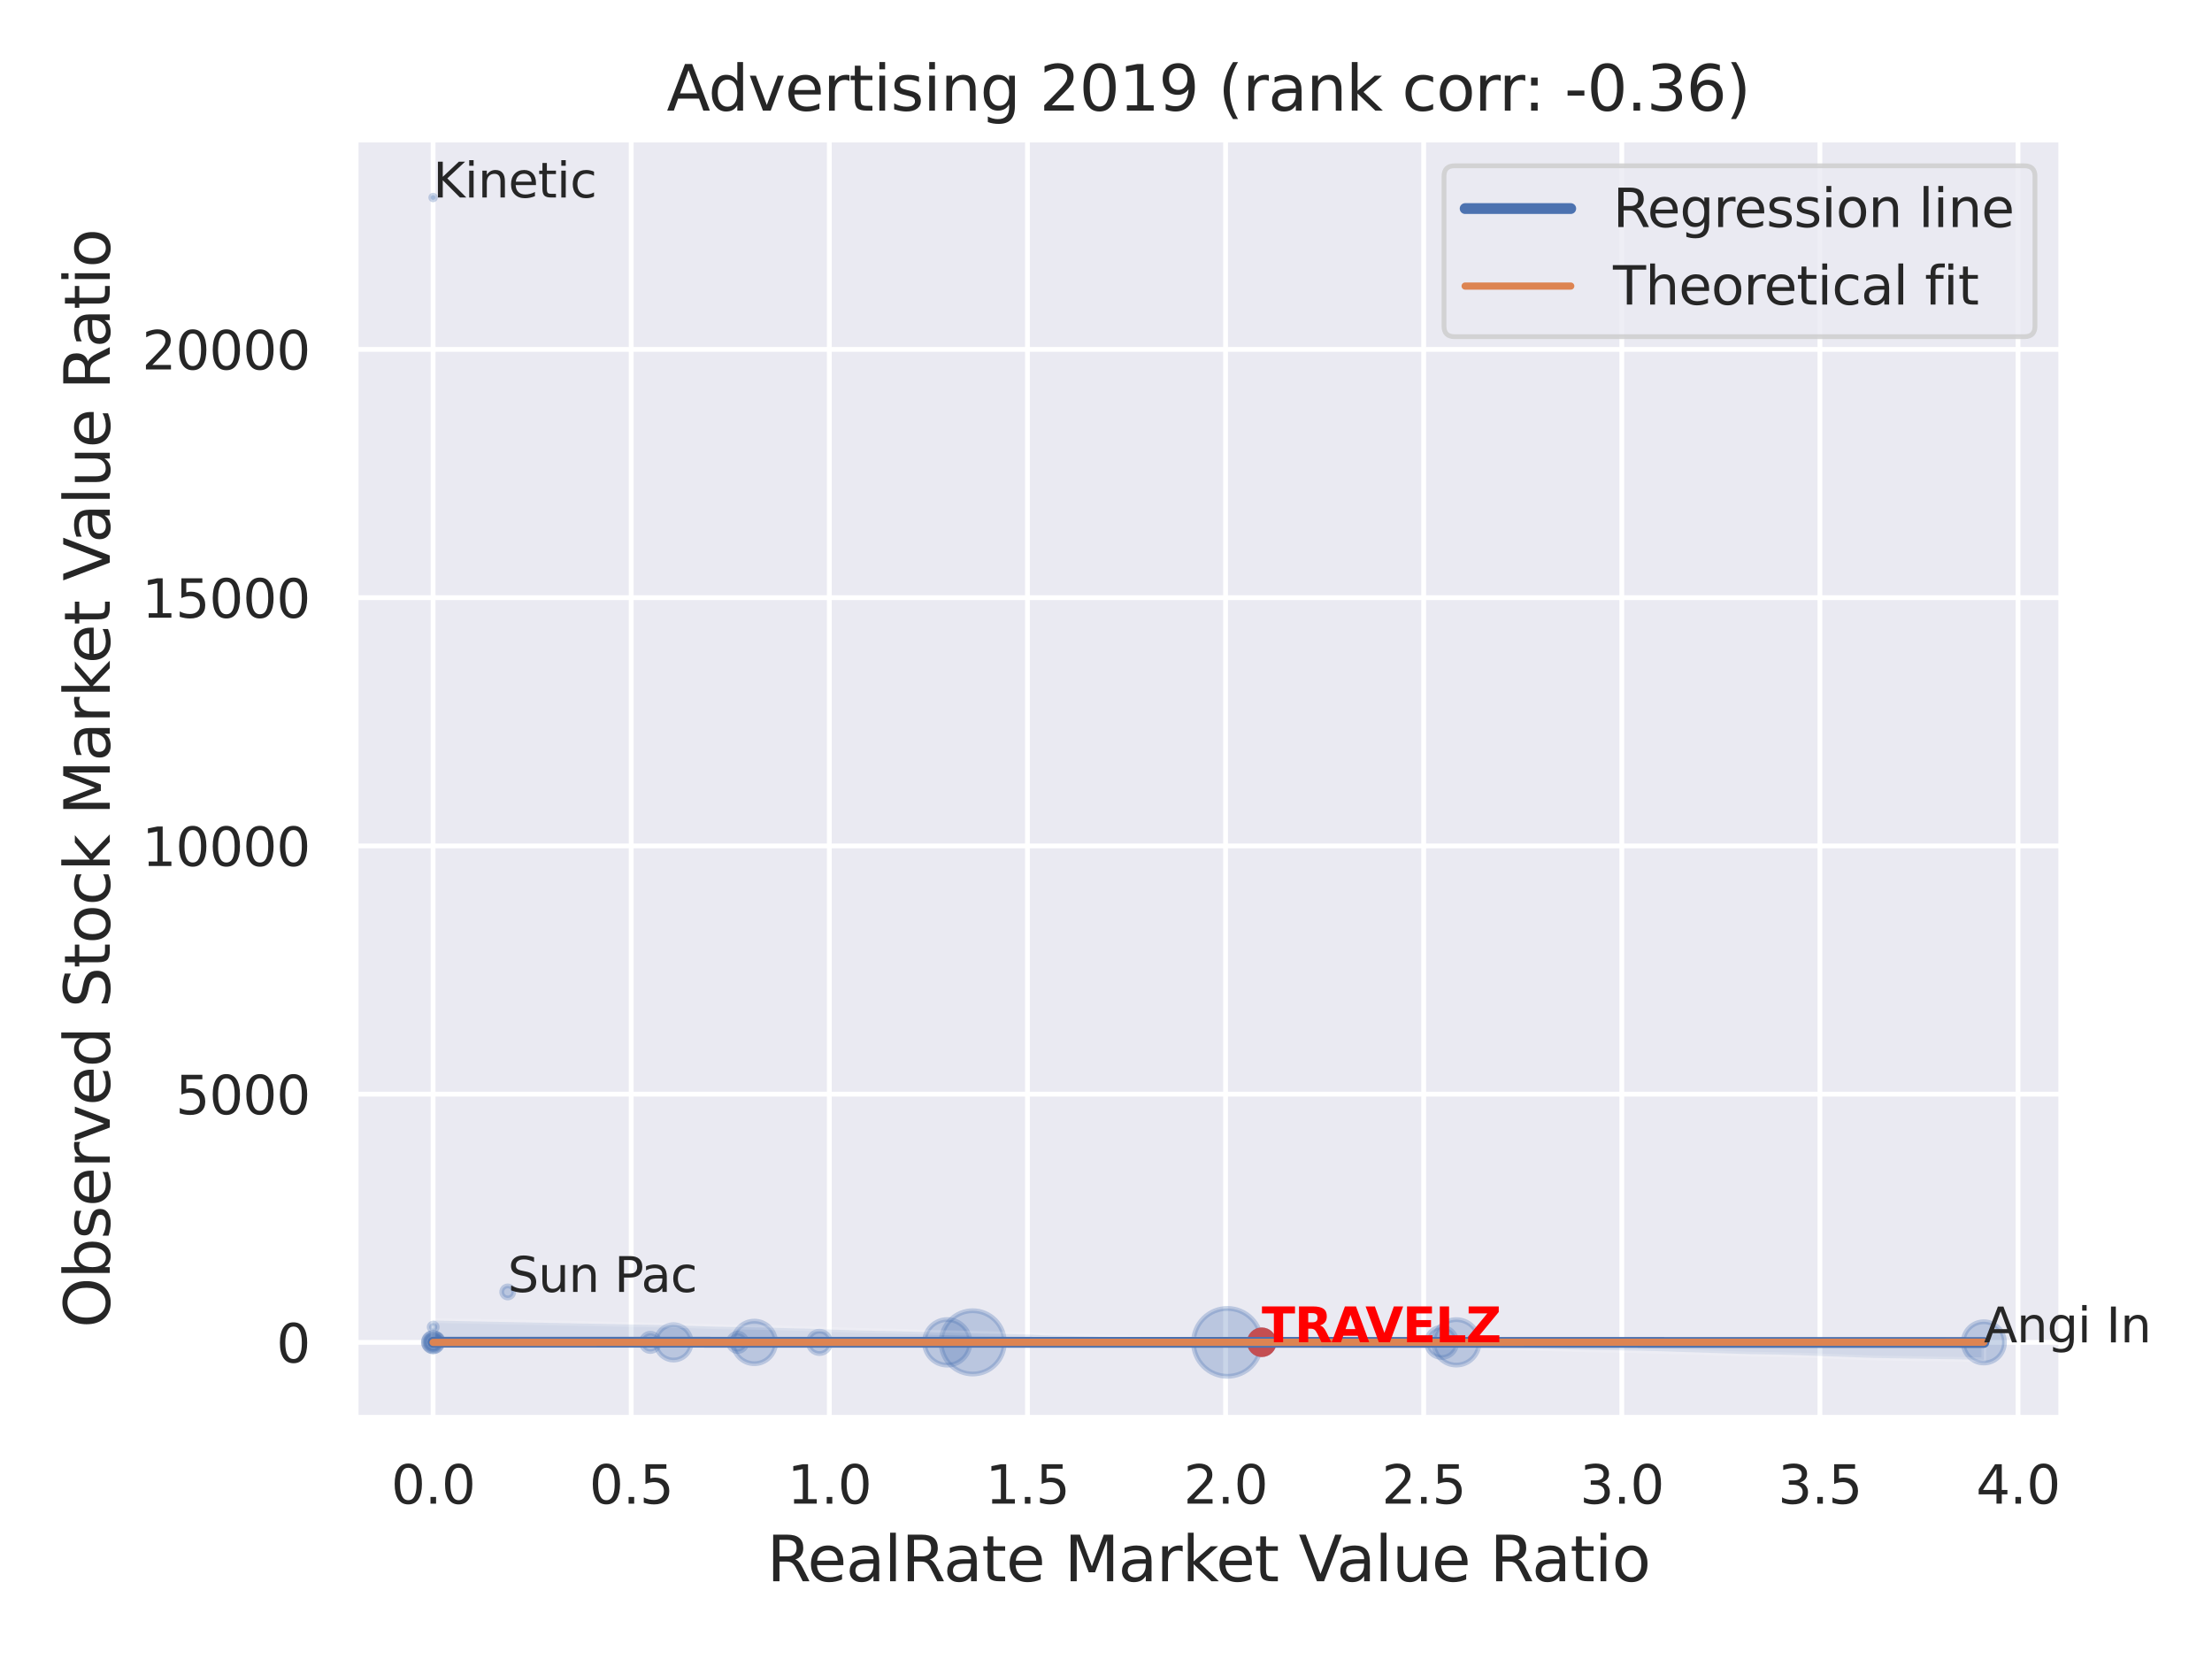 <?xml version="1.0" encoding="utf-8" standalone="no"?>
<!DOCTYPE svg PUBLIC "-//W3C//DTD SVG 1.1//EN"
  "http://www.w3.org/Graphics/SVG/1.1/DTD/svg11.dtd">
<svg xmlns:xlink="http://www.w3.org/1999/xlink" width="460.8pt" height="345.6pt" viewBox="0 0 460.8 345.6" xmlns="http://www.w3.org/2000/svg" version="1.1">
 <defs>
  <style type="text/css">*{stroke-linejoin: round; stroke-linecap: butt}</style>
 </defs>
 <g id="figure_1">
  <g id="patch_1">
   <path d="M 0 345.6 
L 460.8 345.6 
L 460.8 0 
L 0 0 
z
" style="fill: #ffffff"/>
  </g>
  <g id="axes_1">
   <g id="patch_2">
    <path d="M 74.07 295.38 
L 429.423 295.38 
L 429.423 29.04 
L 74.07 29.04 
z
" style="fill: #eaeaf2"/>
   </g>
   <g id="matplotlib.axis_1">
    <g id="xtick_1">
     <g id="line2d_1">
      <path d="M 90.222 295.38 
L 90.222 29.04 
" clip-path="url(#pd7aa293532)" style="fill: none; stroke: #ffffff; stroke-linecap: round"/>
     </g>
     <g id="text_1">
      <!-- 0.0 -->
      <g style="fill: #262626" transform="translate(81.476 313.238) scale(0.11 -0.11)">
       <defs>
        <path id="DejaVuSans-30" d="M 2034 4250 
Q 1547 4250 1301 3770 
Q 1056 3291 1056 2328 
Q 1056 1369 1301 889 
Q 1547 409 2034 409 
Q 2525 409 2770 889 
Q 3016 1369 3016 2328 
Q 3016 3291 2770 3770 
Q 2525 4250 2034 4250 
z
M 2034 4750 
Q 2819 4750 3233 4129 
Q 3647 3509 3647 2328 
Q 3647 1150 3233 529 
Q 2819 -91 2034 -91 
Q 1250 -91 836 529 
Q 422 1150 422 2328 
Q 422 3509 836 4129 
Q 1250 4750 2034 4750 
z
" transform="scale(0.016)"/>
        <path id="DejaVuSans-2e" d="M 684 794 
L 1344 794 
L 1344 0 
L 684 0 
L 684 794 
z
" transform="scale(0.016)"/>
       </defs>
       <use xlink:href="#DejaVuSans-30"/>
       <use xlink:href="#DejaVuSans-2e" x="63.623"/>
       <use xlink:href="#DejaVuSans-30" x="95.41"/>
      </g>
     </g>
    </g>
    <g id="xtick_2">
     <g id="line2d_2">
      <path d="M 131.493 295.38 
L 131.493 29.04 
" clip-path="url(#pd7aa293532)" style="fill: none; stroke: #ffffff; stroke-linecap: round"/>
     </g>
     <g id="text_2">
      <!-- 0.5 -->
      <g style="fill: #262626" transform="translate(122.747 313.238) scale(0.11 -0.11)">
       <defs>
        <path id="DejaVuSans-35" d="M 691 4666 
L 3169 4666 
L 3169 4134 
L 1269 4134 
L 1269 2991 
Q 1406 3038 1543 3061 
Q 1681 3084 1819 3084 
Q 2600 3084 3056 2656 
Q 3513 2228 3513 1497 
Q 3513 744 3044 326 
Q 2575 -91 1722 -91 
Q 1428 -91 1123 -41 
Q 819 9 494 109 
L 494 744 
Q 775 591 1075 516 
Q 1375 441 1709 441 
Q 2250 441 2565 725 
Q 2881 1009 2881 1497 
Q 2881 1984 2565 2268 
Q 2250 2553 1709 2553 
Q 1456 2553 1204 2497 
Q 953 2441 691 2322 
L 691 4666 
z
" transform="scale(0.016)"/>
       </defs>
       <use xlink:href="#DejaVuSans-30"/>
       <use xlink:href="#DejaVuSans-2e" x="63.623"/>
       <use xlink:href="#DejaVuSans-35" x="95.41"/>
      </g>
     </g>
    </g>
    <g id="xtick_3">
     <g id="line2d_3">
      <path d="M 172.764 295.38 
L 172.764 29.04 
" clip-path="url(#pd7aa293532)" style="fill: none; stroke: #ffffff; stroke-linecap: round"/>
     </g>
     <g id="text_3">
      <!-- 1.0 -->
      <g style="fill: #262626" transform="translate(164.018 313.238) scale(0.11 -0.11)">
       <defs>
        <path id="DejaVuSans-31" d="M 794 531 
L 1825 531 
L 1825 4091 
L 703 3866 
L 703 4441 
L 1819 4666 
L 2450 4666 
L 2450 531 
L 3481 531 
L 3481 0 
L 794 0 
L 794 531 
z
" transform="scale(0.016)"/>
       </defs>
       <use xlink:href="#DejaVuSans-31"/>
       <use xlink:href="#DejaVuSans-2e" x="63.623"/>
       <use xlink:href="#DejaVuSans-30" x="95.41"/>
      </g>
     </g>
    </g>
    <g id="xtick_4">
     <g id="line2d_4">
      <path d="M 214.035 295.38 
L 214.035 29.04 
" clip-path="url(#pd7aa293532)" style="fill: none; stroke: #ffffff; stroke-linecap: round"/>
     </g>
     <g id="text_4">
      <!-- 1.5 -->
      <g style="fill: #262626" transform="translate(205.289 313.238) scale(0.11 -0.11)">
       <use xlink:href="#DejaVuSans-31"/>
       <use xlink:href="#DejaVuSans-2e" x="63.623"/>
       <use xlink:href="#DejaVuSans-35" x="95.41"/>
      </g>
     </g>
    </g>
    <g id="xtick_5">
     <g id="line2d_5">
      <path d="M 255.307 295.38 
L 255.307 29.04 
" clip-path="url(#pd7aa293532)" style="fill: none; stroke: #ffffff; stroke-linecap: round"/>
     </g>
     <g id="text_5">
      <!-- 2.0 -->
      <g style="fill: #262626" transform="translate(246.56 313.238) scale(0.11 -0.11)">
       <defs>
        <path id="DejaVuSans-32" d="M 1228 531 
L 3431 531 
L 3431 0 
L 469 0 
L 469 531 
Q 828 903 1448 1529 
Q 2069 2156 2228 2338 
Q 2531 2678 2651 2914 
Q 2772 3150 2772 3378 
Q 2772 3750 2511 3984 
Q 2250 4219 1831 4219 
Q 1534 4219 1204 4116 
Q 875 4013 500 3803 
L 500 4441 
Q 881 4594 1212 4672 
Q 1544 4750 1819 4750 
Q 2544 4750 2975 4387 
Q 3406 4025 3406 3419 
Q 3406 3131 3298 2873 
Q 3191 2616 2906 2266 
Q 2828 2175 2409 1742 
Q 1991 1309 1228 531 
z
" transform="scale(0.016)"/>
       </defs>
       <use xlink:href="#DejaVuSans-32"/>
       <use xlink:href="#DejaVuSans-2e" x="63.623"/>
       <use xlink:href="#DejaVuSans-30" x="95.41"/>
      </g>
     </g>
    </g>
    <g id="xtick_6">
     <g id="line2d_6">
      <path d="M 296.578 295.38 
L 296.578 29.04 
" clip-path="url(#pd7aa293532)" style="fill: none; stroke: #ffffff; stroke-linecap: round"/>
     </g>
     <g id="text_6">
      <!-- 2.5 -->
      <g style="fill: #262626" transform="translate(287.831 313.238) scale(0.11 -0.11)">
       <use xlink:href="#DejaVuSans-32"/>
       <use xlink:href="#DejaVuSans-2e" x="63.623"/>
       <use xlink:href="#DejaVuSans-35" x="95.41"/>
      </g>
     </g>
    </g>
    <g id="xtick_7">
     <g id="line2d_7">
      <path d="M 337.849 295.38 
L 337.849 29.04 
" clip-path="url(#pd7aa293532)" style="fill: none; stroke: #ffffff; stroke-linecap: round"/>
     </g>
     <g id="text_7">
      <!-- 3.0 -->
      <g style="fill: #262626" transform="translate(329.102 313.238) scale(0.11 -0.11)">
       <defs>
        <path id="DejaVuSans-33" d="M 2597 2516 
Q 3050 2419 3304 2112 
Q 3559 1806 3559 1356 
Q 3559 666 3084 287 
Q 2609 -91 1734 -91 
Q 1441 -91 1130 -33 
Q 819 25 488 141 
L 488 750 
Q 750 597 1062 519 
Q 1375 441 1716 441 
Q 2309 441 2620 675 
Q 2931 909 2931 1356 
Q 2931 1769 2642 2001 
Q 2353 2234 1838 2234 
L 1294 2234 
L 1294 2753 
L 1863 2753 
Q 2328 2753 2575 2939 
Q 2822 3125 2822 3475 
Q 2822 3834 2567 4026 
Q 2313 4219 1838 4219 
Q 1578 4219 1281 4162 
Q 984 4106 628 3988 
L 628 4550 
Q 988 4650 1302 4700 
Q 1616 4750 1894 4750 
Q 2613 4750 3031 4423 
Q 3450 4097 3450 3541 
Q 3450 3153 3228 2886 
Q 3006 2619 2597 2516 
z
" transform="scale(0.016)"/>
       </defs>
       <use xlink:href="#DejaVuSans-33"/>
       <use xlink:href="#DejaVuSans-2e" x="63.623"/>
       <use xlink:href="#DejaVuSans-30" x="95.41"/>
      </g>
     </g>
    </g>
    <g id="xtick_8">
     <g id="line2d_8">
      <path d="M 379.12 295.38 
L 379.12 29.04 
" clip-path="url(#pd7aa293532)" style="fill: none; stroke: #ffffff; stroke-linecap: round"/>
     </g>
     <g id="text_8">
      <!-- 3.5 -->
      <g style="fill: #262626" transform="translate(370.373 313.238) scale(0.11 -0.11)">
       <use xlink:href="#DejaVuSans-33"/>
       <use xlink:href="#DejaVuSans-2e" x="63.623"/>
       <use xlink:href="#DejaVuSans-35" x="95.41"/>
      </g>
     </g>
    </g>
    <g id="xtick_9">
     <g id="line2d_9">
      <path d="M 420.391 295.38 
L 420.391 29.04 
" clip-path="url(#pd7aa293532)" style="fill: none; stroke: #ffffff; stroke-linecap: round"/>
     </g>
     <g id="text_9">
      <!-- 4.0 -->
      <g style="fill: #262626" transform="translate(411.644 313.238) scale(0.11 -0.11)">
       <defs>
        <path id="DejaVuSans-34" d="M 2419 4116 
L 825 1625 
L 2419 1625 
L 2419 4116 
z
M 2253 4666 
L 3047 4666 
L 3047 1625 
L 3713 1625 
L 3713 1100 
L 3047 1100 
L 3047 0 
L 2419 0 
L 2419 1100 
L 313 1100 
L 313 1709 
L 2253 4666 
z
" transform="scale(0.016)"/>
       </defs>
       <use xlink:href="#DejaVuSans-34"/>
       <use xlink:href="#DejaVuSans-2e" x="63.623"/>
       <use xlink:href="#DejaVuSans-30" x="95.41"/>
      </g>
     </g>
    </g>
    <g id="text_10">
     <!-- RealRate Market Value Ratio -->
     <g style="fill: #262626" transform="translate(159.76 329.404) scale(0.13 -0.13)">
      <defs>
       <path id="DejaVuSans-52" d="M 2841 2188 
Q 3044 2119 3236 1894 
Q 3428 1669 3622 1275 
L 4263 0 
L 3584 0 
L 2988 1197 
Q 2756 1666 2539 1819 
Q 2322 1972 1947 1972 
L 1259 1972 
L 1259 0 
L 628 0 
L 628 4666 
L 2053 4666 
Q 2853 4666 3247 4331 
Q 3641 3997 3641 3322 
Q 3641 2881 3436 2590 
Q 3231 2300 2841 2188 
z
M 1259 4147 
L 1259 2491 
L 2053 2491 
Q 2509 2491 2742 2702 
Q 2975 2913 2975 3322 
Q 2975 3731 2742 3939 
Q 2509 4147 2053 4147 
L 1259 4147 
z
" transform="scale(0.016)"/>
       <path id="DejaVuSans-65" d="M 3597 1894 
L 3597 1613 
L 953 1613 
Q 991 1019 1311 708 
Q 1631 397 2203 397 
Q 2534 397 2845 478 
Q 3156 559 3463 722 
L 3463 178 
Q 3153 47 2828 -22 
Q 2503 -91 2169 -91 
Q 1331 -91 842 396 
Q 353 884 353 1716 
Q 353 2575 817 3079 
Q 1281 3584 2069 3584 
Q 2775 3584 3186 3129 
Q 3597 2675 3597 1894 
z
M 3022 2063 
Q 3016 2534 2758 2815 
Q 2500 3097 2075 3097 
Q 1594 3097 1305 2825 
Q 1016 2553 972 2059 
L 3022 2063 
z
" transform="scale(0.016)"/>
       <path id="DejaVuSans-61" d="M 2194 1759 
Q 1497 1759 1228 1600 
Q 959 1441 959 1056 
Q 959 750 1161 570 
Q 1363 391 1709 391 
Q 2188 391 2477 730 
Q 2766 1069 2766 1631 
L 2766 1759 
L 2194 1759 
z
M 3341 1997 
L 3341 0 
L 2766 0 
L 2766 531 
Q 2569 213 2275 61 
Q 1981 -91 1556 -91 
Q 1019 -91 701 211 
Q 384 513 384 1019 
Q 384 1609 779 1909 
Q 1175 2209 1959 2209 
L 2766 2209 
L 2766 2266 
Q 2766 2663 2505 2880 
Q 2244 3097 1772 3097 
Q 1472 3097 1187 3025 
Q 903 2953 641 2809 
L 641 3341 
Q 956 3463 1253 3523 
Q 1550 3584 1831 3584 
Q 2591 3584 2966 3190 
Q 3341 2797 3341 1997 
z
" transform="scale(0.016)"/>
       <path id="DejaVuSans-6c" d="M 603 4863 
L 1178 4863 
L 1178 0 
L 603 0 
L 603 4863 
z
" transform="scale(0.016)"/>
       <path id="DejaVuSans-74" d="M 1172 4494 
L 1172 3500 
L 2356 3500 
L 2356 3053 
L 1172 3053 
L 1172 1153 
Q 1172 725 1289 603 
Q 1406 481 1766 481 
L 2356 481 
L 2356 0 
L 1766 0 
Q 1100 0 847 248 
Q 594 497 594 1153 
L 594 3053 
L 172 3053 
L 172 3500 
L 594 3500 
L 594 4494 
L 1172 4494 
z
" transform="scale(0.016)"/>
       <path id="DejaVuSans-20" transform="scale(0.016)"/>
       <path id="DejaVuSans-4d" d="M 628 4666 
L 1569 4666 
L 2759 1491 
L 3956 4666 
L 4897 4666 
L 4897 0 
L 4281 0 
L 4281 4097 
L 3078 897 
L 2444 897 
L 1241 4097 
L 1241 0 
L 628 0 
L 628 4666 
z
" transform="scale(0.016)"/>
       <path id="DejaVuSans-72" d="M 2631 2963 
Q 2534 3019 2420 3045 
Q 2306 3072 2169 3072 
Q 1681 3072 1420 2755 
Q 1159 2438 1159 1844 
L 1159 0 
L 581 0 
L 581 3500 
L 1159 3500 
L 1159 2956 
Q 1341 3275 1631 3429 
Q 1922 3584 2338 3584 
Q 2397 3584 2469 3576 
Q 2541 3569 2628 3553 
L 2631 2963 
z
" transform="scale(0.016)"/>
       <path id="DejaVuSans-6b" d="M 581 4863 
L 1159 4863 
L 1159 1991 
L 2875 3500 
L 3609 3500 
L 1753 1863 
L 3688 0 
L 2938 0 
L 1159 1709 
L 1159 0 
L 581 0 
L 581 4863 
z
" transform="scale(0.016)"/>
       <path id="DejaVuSans-56" d="M 1831 0 
L 50 4666 
L 709 4666 
L 2188 738 
L 3669 4666 
L 4325 4666 
L 2547 0 
L 1831 0 
z
" transform="scale(0.016)"/>
       <path id="DejaVuSans-75" d="M 544 1381 
L 544 3500 
L 1119 3500 
L 1119 1403 
Q 1119 906 1312 657 
Q 1506 409 1894 409 
Q 2359 409 2629 706 
Q 2900 1003 2900 1516 
L 2900 3500 
L 3475 3500 
L 3475 0 
L 2900 0 
L 2900 538 
Q 2691 219 2414 64 
Q 2138 -91 1772 -91 
Q 1169 -91 856 284 
Q 544 659 544 1381 
z
M 1991 3584 
L 1991 3584 
z
" transform="scale(0.016)"/>
       <path id="DejaVuSans-69" d="M 603 3500 
L 1178 3500 
L 1178 0 
L 603 0 
L 603 3500 
z
M 603 4863 
L 1178 4863 
L 1178 4134 
L 603 4134 
L 603 4863 
z
" transform="scale(0.016)"/>
       <path id="DejaVuSans-6f" d="M 1959 3097 
Q 1497 3097 1228 2736 
Q 959 2375 959 1747 
Q 959 1119 1226 758 
Q 1494 397 1959 397 
Q 2419 397 2687 759 
Q 2956 1122 2956 1747 
Q 2956 2369 2687 2733 
Q 2419 3097 1959 3097 
z
M 1959 3584 
Q 2709 3584 3137 3096 
Q 3566 2609 3566 1747 
Q 3566 888 3137 398 
Q 2709 -91 1959 -91 
Q 1206 -91 779 398 
Q 353 888 353 1747 
Q 353 2609 779 3096 
Q 1206 3584 1959 3584 
z
" transform="scale(0.016)"/>
      </defs>
      <use xlink:href="#DejaVuSans-52"/>
      <use xlink:href="#DejaVuSans-65" x="64.982"/>
      <use xlink:href="#DejaVuSans-61" x="126.506"/>
      <use xlink:href="#DejaVuSans-6c" x="187.785"/>
      <use xlink:href="#DejaVuSans-52" x="215.568"/>
      <use xlink:href="#DejaVuSans-61" x="282.801"/>
      <use xlink:href="#DejaVuSans-74" x="344.08"/>
      <use xlink:href="#DejaVuSans-65" x="383.289"/>
      <use xlink:href="#DejaVuSans-20" x="444.812"/>
      <use xlink:href="#DejaVuSans-4d" x="476.6"/>
      <use xlink:href="#DejaVuSans-61" x="562.879"/>
      <use xlink:href="#DejaVuSans-72" x="624.158"/>
      <use xlink:href="#DejaVuSans-6b" x="665.271"/>
      <use xlink:href="#DejaVuSans-65" x="719.557"/>
      <use xlink:href="#DejaVuSans-74" x="781.08"/>
      <use xlink:href="#DejaVuSans-20" x="820.289"/>
      <use xlink:href="#DejaVuSans-56" x="852.076"/>
      <use xlink:href="#DejaVuSans-61" x="912.734"/>
      <use xlink:href="#DejaVuSans-6c" x="974.014"/>
      <use xlink:href="#DejaVuSans-75" x="1001.797"/>
      <use xlink:href="#DejaVuSans-65" x="1065.176"/>
      <use xlink:href="#DejaVuSans-20" x="1126.699"/>
      <use xlink:href="#DejaVuSans-52" x="1158.486"/>
      <use xlink:href="#DejaVuSans-61" x="1225.719"/>
      <use xlink:href="#DejaVuSans-74" x="1286.998"/>
      <use xlink:href="#DejaVuSans-69" x="1326.207"/>
      <use xlink:href="#DejaVuSans-6f" x="1353.99"/>
     </g>
    </g>
   </g>
   <g id="matplotlib.axis_2">
    <g id="ytick_1">
     <g id="line2d_10">
      <path d="M 74.07 279.647 
L 429.423 279.647 
" clip-path="url(#pd7aa293532)" style="fill: none; stroke: #ffffff; stroke-linecap: round"/>
     </g>
     <g id="text_11">
      <!-- 0 -->
      <g style="fill: #262626" transform="translate(57.571 283.827) scale(0.11 -0.11)">
       <use xlink:href="#DejaVuSans-30"/>
      </g>
     </g>
    </g>
    <g id="ytick_2">
     <g id="line2d_11">
      <path d="M 74.07 227.932 
L 429.423 227.932 
" clip-path="url(#pd7aa293532)" style="fill: none; stroke: #ffffff; stroke-linecap: round"/>
     </g>
     <g id="text_12">
      <!-- 5000 -->
      <g style="fill: #262626" transform="translate(36.575 232.111) scale(0.11 -0.11)">
       <use xlink:href="#DejaVuSans-35"/>
       <use xlink:href="#DejaVuSans-30" x="63.623"/>
       <use xlink:href="#DejaVuSans-30" x="127.246"/>
       <use xlink:href="#DejaVuSans-30" x="190.869"/>
      </g>
     </g>
    </g>
    <g id="ytick_3">
     <g id="line2d_12">
      <path d="M 74.07 176.216 
L 429.423 176.216 
" clip-path="url(#pd7aa293532)" style="fill: none; stroke: #ffffff; stroke-linecap: round"/>
     </g>
     <g id="text_13">
      <!-- 10000 -->
      <g style="fill: #262626" transform="translate(29.576 180.395) scale(0.11 -0.11)">
       <use xlink:href="#DejaVuSans-31"/>
       <use xlink:href="#DejaVuSans-30" x="63.623"/>
       <use xlink:href="#DejaVuSans-30" x="127.246"/>
       <use xlink:href="#DejaVuSans-30" x="190.869"/>
       <use xlink:href="#DejaVuSans-30" x="254.492"/>
      </g>
     </g>
    </g>
    <g id="ytick_4">
     <g id="line2d_13">
      <path d="M 74.07 124.501 
L 429.423 124.501 
" clip-path="url(#pd7aa293532)" style="fill: none; stroke: #ffffff; stroke-linecap: round"/>
     </g>
     <g id="text_14">
      <!-- 15000 -->
      <g style="fill: #262626" transform="translate(29.576 128.68) scale(0.11 -0.11)">
       <use xlink:href="#DejaVuSans-31"/>
       <use xlink:href="#DejaVuSans-35" x="63.623"/>
       <use xlink:href="#DejaVuSans-30" x="127.246"/>
       <use xlink:href="#DejaVuSans-30" x="190.869"/>
       <use xlink:href="#DejaVuSans-30" x="254.492"/>
      </g>
     </g>
    </g>
    <g id="ytick_5">
     <g id="line2d_14">
      <path d="M 74.07 72.785 
L 429.423 72.785 
" clip-path="url(#pd7aa293532)" style="fill: none; stroke: #ffffff; stroke-linecap: round"/>
     </g>
     <g id="text_15">
      <!-- 20000 -->
      <g style="fill: #262626" transform="translate(29.576 76.964) scale(0.11 -0.11)">
       <use xlink:href="#DejaVuSans-32"/>
       <use xlink:href="#DejaVuSans-30" x="63.623"/>
       <use xlink:href="#DejaVuSans-30" x="127.246"/>
       <use xlink:href="#DejaVuSans-30" x="190.869"/>
       <use xlink:href="#DejaVuSans-30" x="254.492"/>
      </g>
     </g>
    </g>
    <g id="text_16">
     <!-- Observed Stock Market Value Ratio -->
     <g style="fill: #262626" transform="translate(22.873 276.612) rotate(-90) scale(0.13 -0.13)">
      <defs>
       <path id="DejaVuSans-4f" d="M 2522 4238 
Q 1834 4238 1429 3725 
Q 1025 3213 1025 2328 
Q 1025 1447 1429 934 
Q 1834 422 2522 422 
Q 3209 422 3611 934 
Q 4013 1447 4013 2328 
Q 4013 3213 3611 3725 
Q 3209 4238 2522 4238 
z
M 2522 4750 
Q 3503 4750 4090 4092 
Q 4678 3434 4678 2328 
Q 4678 1225 4090 567 
Q 3503 -91 2522 -91 
Q 1538 -91 948 565 
Q 359 1222 359 2328 
Q 359 3434 948 4092 
Q 1538 4750 2522 4750 
z
" transform="scale(0.016)"/>
       <path id="DejaVuSans-62" d="M 3116 1747 
Q 3116 2381 2855 2742 
Q 2594 3103 2138 3103 
Q 1681 3103 1420 2742 
Q 1159 2381 1159 1747 
Q 1159 1113 1420 752 
Q 1681 391 2138 391 
Q 2594 391 2855 752 
Q 3116 1113 3116 1747 
z
M 1159 2969 
Q 1341 3281 1617 3432 
Q 1894 3584 2278 3584 
Q 2916 3584 3314 3078 
Q 3713 2572 3713 1747 
Q 3713 922 3314 415 
Q 2916 -91 2278 -91 
Q 1894 -91 1617 61 
Q 1341 213 1159 525 
L 1159 0 
L 581 0 
L 581 4863 
L 1159 4863 
L 1159 2969 
z
" transform="scale(0.016)"/>
       <path id="DejaVuSans-73" d="M 2834 3397 
L 2834 2853 
Q 2591 2978 2328 3040 
Q 2066 3103 1784 3103 
Q 1356 3103 1142 2972 
Q 928 2841 928 2578 
Q 928 2378 1081 2264 
Q 1234 2150 1697 2047 
L 1894 2003 
Q 2506 1872 2764 1633 
Q 3022 1394 3022 966 
Q 3022 478 2636 193 
Q 2250 -91 1575 -91 
Q 1294 -91 989 -36 
Q 684 19 347 128 
L 347 722 
Q 666 556 975 473 
Q 1284 391 1588 391 
Q 1994 391 2212 530 
Q 2431 669 2431 922 
Q 2431 1156 2273 1281 
Q 2116 1406 1581 1522 
L 1381 1569 
Q 847 1681 609 1914 
Q 372 2147 372 2553 
Q 372 3047 722 3315 
Q 1072 3584 1716 3584 
Q 2034 3584 2315 3537 
Q 2597 3491 2834 3397 
z
" transform="scale(0.016)"/>
       <path id="DejaVuSans-76" d="M 191 3500 
L 800 3500 
L 1894 563 
L 2988 3500 
L 3597 3500 
L 2284 0 
L 1503 0 
L 191 3500 
z
" transform="scale(0.016)"/>
       <path id="DejaVuSans-64" d="M 2906 2969 
L 2906 4863 
L 3481 4863 
L 3481 0 
L 2906 0 
L 2906 525 
Q 2725 213 2448 61 
Q 2172 -91 1784 -91 
Q 1150 -91 751 415 
Q 353 922 353 1747 
Q 353 2572 751 3078 
Q 1150 3584 1784 3584 
Q 2172 3584 2448 3432 
Q 2725 3281 2906 2969 
z
M 947 1747 
Q 947 1113 1208 752 
Q 1469 391 1925 391 
Q 2381 391 2643 752 
Q 2906 1113 2906 1747 
Q 2906 2381 2643 2742 
Q 2381 3103 1925 3103 
Q 1469 3103 1208 2742 
Q 947 2381 947 1747 
z
" transform="scale(0.016)"/>
       <path id="DejaVuSans-53" d="M 3425 4513 
L 3425 3897 
Q 3066 4069 2747 4153 
Q 2428 4238 2131 4238 
Q 1616 4238 1336 4038 
Q 1056 3838 1056 3469 
Q 1056 3159 1242 3001 
Q 1428 2844 1947 2747 
L 2328 2669 
Q 3034 2534 3370 2195 
Q 3706 1856 3706 1288 
Q 3706 609 3251 259 
Q 2797 -91 1919 -91 
Q 1588 -91 1214 -16 
Q 841 59 441 206 
L 441 856 
Q 825 641 1194 531 
Q 1563 422 1919 422 
Q 2459 422 2753 634 
Q 3047 847 3047 1241 
Q 3047 1584 2836 1778 
Q 2625 1972 2144 2069 
L 1759 2144 
Q 1053 2284 737 2584 
Q 422 2884 422 3419 
Q 422 4038 858 4394 
Q 1294 4750 2059 4750 
Q 2388 4750 2728 4690 
Q 3069 4631 3425 4513 
z
" transform="scale(0.016)"/>
       <path id="DejaVuSans-63" d="M 3122 3366 
L 3122 2828 
Q 2878 2963 2633 3030 
Q 2388 3097 2138 3097 
Q 1578 3097 1268 2742 
Q 959 2388 959 1747 
Q 959 1106 1268 751 
Q 1578 397 2138 397 
Q 2388 397 2633 464 
Q 2878 531 3122 666 
L 3122 134 
Q 2881 22 2623 -34 
Q 2366 -91 2075 -91 
Q 1284 -91 818 406 
Q 353 903 353 1747 
Q 353 2603 823 3093 
Q 1294 3584 2113 3584 
Q 2378 3584 2631 3529 
Q 2884 3475 3122 3366 
z
" transform="scale(0.016)"/>
      </defs>
      <use xlink:href="#DejaVuSans-4f"/>
      <use xlink:href="#DejaVuSans-62" x="78.711"/>
      <use xlink:href="#DejaVuSans-73" x="142.188"/>
      <use xlink:href="#DejaVuSans-65" x="194.287"/>
      <use xlink:href="#DejaVuSans-72" x="255.811"/>
      <use xlink:href="#DejaVuSans-76" x="296.924"/>
      <use xlink:href="#DejaVuSans-65" x="356.104"/>
      <use xlink:href="#DejaVuSans-64" x="417.627"/>
      <use xlink:href="#DejaVuSans-20" x="481.104"/>
      <use xlink:href="#DejaVuSans-53" x="512.891"/>
      <use xlink:href="#DejaVuSans-74" x="576.367"/>
      <use xlink:href="#DejaVuSans-6f" x="615.576"/>
      <use xlink:href="#DejaVuSans-63" x="676.758"/>
      <use xlink:href="#DejaVuSans-6b" x="731.738"/>
      <use xlink:href="#DejaVuSans-20" x="789.648"/>
      <use xlink:href="#DejaVuSans-4d" x="821.436"/>
      <use xlink:href="#DejaVuSans-61" x="907.715"/>
      <use xlink:href="#DejaVuSans-72" x="968.994"/>
      <use xlink:href="#DejaVuSans-6b" x="1010.107"/>
      <use xlink:href="#DejaVuSans-65" x="1064.393"/>
      <use xlink:href="#DejaVuSans-74" x="1125.916"/>
      <use xlink:href="#DejaVuSans-20" x="1165.125"/>
      <use xlink:href="#DejaVuSans-56" x="1196.912"/>
      <use xlink:href="#DejaVuSans-61" x="1257.57"/>
      <use xlink:href="#DejaVuSans-6c" x="1318.85"/>
      <use xlink:href="#DejaVuSans-75" x="1346.633"/>
      <use xlink:href="#DejaVuSans-65" x="1410.012"/>
      <use xlink:href="#DejaVuSans-20" x="1471.535"/>
      <use xlink:href="#DejaVuSans-52" x="1503.322"/>
      <use xlink:href="#DejaVuSans-61" x="1570.555"/>
      <use xlink:href="#DejaVuSans-74" x="1631.834"/>
      <use xlink:href="#DejaVuSans-69" x="1671.043"/>
      <use xlink:href="#DejaVuSans-6f" x="1698.826"/>
     </g>
    </g>
   </g>
   <g id="PathCollection_1">
    <path d="M 255.696 286.71 
C 257.572 286.71 259.37 285.965 260.696 284.639 
C 262.022 283.313 262.767 281.514 262.767 279.639 
C 262.767 277.764 262.022 275.965 260.696 274.639 
C 259.37 273.313 257.572 272.568 255.696 272.568 
C 253.821 272.568 252.022 273.313 250.696 274.639 
C 249.37 275.965 248.625 277.764 248.625 279.639 
C 248.625 281.514 249.37 283.313 250.696 284.639 
C 252.022 285.965 253.821 286.71 255.696 286.71 
z
" clip-path="url(#pd7aa293532)" style="fill: #4c72b0; fill-opacity: 0.3; stroke: #4c72b0; stroke-opacity: 0.3"/>
    <path d="M 202.638 286.236 
C 204.387 286.236 206.064 285.541 207.301 284.304 
C 208.537 283.068 209.232 281.39 209.232 279.642 
C 209.232 277.893 208.537 276.216 207.301 274.979 
C 206.064 273.743 204.387 273.048 202.638 273.048 
C 200.89 273.048 199.212 273.743 197.976 274.979 
C 196.739 276.216 196.044 277.893 196.044 279.642 
C 196.044 281.39 196.739 283.068 197.976 284.304 
C 199.212 285.541 200.89 286.236 202.638 286.236 
z
" clip-path="url(#pd7aa293532)" style="fill: #4c72b0; fill-opacity: 0.3; stroke: #4c72b0; stroke-opacity: 0.3"/>
    <path d="M 170.709 281.974 
C 171.327 281.974 171.921 281.728 172.359 281.29 
C 172.796 280.853 173.042 280.259 173.042 279.64 
C 173.042 279.021 172.796 278.427 172.359 277.99 
C 171.921 277.552 171.327 277.306 170.709 277.306 
C 170.09 277.306 169.496 277.552 169.058 277.99 
C 168.621 278.427 168.375 279.021 168.375 279.64 
C 168.375 280.259 168.621 280.853 169.058 281.29 
C 169.496 281.728 170.09 281.974 170.709 281.974 
z
" clip-path="url(#pd7aa293532)" style="fill: #4c72b0; fill-opacity: 0.3; stroke: #4c72b0; stroke-opacity: 0.3"/>
    <path d="M 153.667 281.556 
C 154.176 281.556 154.663 281.354 155.023 280.995 
C 155.383 280.635 155.585 280.147 155.585 279.639 
C 155.585 279.13 155.383 278.643 155.023 278.283 
C 154.663 277.924 154.176 277.721 153.667 277.721 
C 153.159 277.721 152.671 277.924 152.311 278.283 
C 151.952 278.643 151.75 279.13 151.75 279.639 
C 151.75 280.147 151.952 280.635 152.311 280.995 
C 152.671 281.354 153.159 281.556 153.667 281.556 
z
" clip-path="url(#pd7aa293532)" style="fill: #4c72b0; fill-opacity: 0.3; stroke: #4c72b0; stroke-opacity: 0.3"/>
    <path d="M 157.141 284.083 
C 158.318 284.083 159.446 283.616 160.278 282.784 
C 161.11 281.952 161.578 280.823 161.578 279.646 
C 161.578 278.47 161.11 277.341 160.278 276.509 
C 159.446 275.677 158.318 275.21 157.141 275.21 
C 155.965 275.21 154.836 275.677 154.004 276.509 
C 153.172 277.341 152.705 278.47 152.705 279.646 
C 152.705 280.823 153.172 281.952 154.004 282.784 
C 154.836 283.616 155.965 284.083 157.141 284.083 
z
" clip-path="url(#pd7aa293532)" style="fill: #4c72b0; fill-opacity: 0.3; stroke: #4c72b0; stroke-opacity: 0.3"/>
    <path d="M 90.227 280.735 
C 90.517 280.735 90.795 280.62 90.999 280.415 
C 91.204 280.211 91.319 279.933 91.319 279.643 
C 91.319 279.354 91.204 279.076 90.999 278.871 
C 90.795 278.666 90.517 278.551 90.227 278.551 
C 89.937 278.551 89.66 278.666 89.455 278.871 
C 89.25 279.076 89.135 279.354 89.135 279.643 
C 89.135 279.933 89.25 280.211 89.455 280.415 
C 89.66 280.62 89.937 280.735 90.227 280.735 
z
" clip-path="url(#pd7aa293532)" style="fill: #4c72b0; fill-opacity: 0.3; stroke: #4c72b0; stroke-opacity: 0.3"/>
    <path d="M 90.222 281.592 
C 90.756 281.592 91.268 281.38 91.646 281.003 
C 92.023 280.625 92.235 280.113 92.235 279.579 
C 92.235 279.045 92.023 278.533 91.646 278.156 
C 91.268 277.778 90.756 277.566 90.222 277.566 
C 89.689 277.566 89.176 277.778 88.799 278.156 
C 88.421 278.533 88.209 279.045 88.209 279.579 
C 88.209 280.113 88.421 280.625 88.799 281.003 
C 89.176 281.38 89.689 281.592 90.222 281.592 
z
" clip-path="url(#pd7aa293532)" style="fill: #4c72b0; fill-opacity: 0.3; stroke: #4c72b0; stroke-opacity: 0.3"/>
    <path d="M 262.842 282.2 
C 263.527 282.2 264.184 281.928 264.668 281.444 
C 265.152 280.96 265.424 280.303 265.424 279.618 
C 265.424 278.934 265.152 278.277 264.668 277.793 
C 264.184 277.309 263.527 277.036 262.842 277.036 
C 262.158 277.036 261.501 277.309 261.017 277.793 
C 260.533 278.277 260.261 278.934 260.261 279.618 
C 260.261 280.303 260.533 280.96 261.017 281.444 
C 261.501 281.928 262.158 282.2 262.842 282.2 
z
" clip-path="url(#pd7aa293532)" style="fill: #4c72b0; fill-opacity: 0.3; stroke: #4c72b0; stroke-opacity: 0.3"/>
    <path d="M 105.773 270.394 
C 106.107 270.394 106.427 270.261 106.662 270.026 
C 106.898 269.79 107.031 269.47 107.031 269.136 
C 107.031 268.803 106.898 268.483 106.662 268.247 
C 106.427 268.011 106.107 267.879 105.773 267.879 
C 105.44 267.879 105.12 268.011 104.884 268.247 
C 104.648 268.483 104.515 268.803 104.515 269.136 
C 104.515 269.47 104.648 269.79 104.884 270.026 
C 105.12 270.261 105.44 270.394 105.773 270.394 
z
" clip-path="url(#pd7aa293532)" style="fill: #4c72b0; fill-opacity: 0.3; stroke: #4c72b0; stroke-opacity: 0.3"/>
    <path d="M 140.311 283.324 
C 141.288 283.324 142.224 282.936 142.915 282.246 
C 143.605 281.555 143.993 280.619 143.993 279.642 
C 143.993 278.666 143.605 277.729 142.915 277.039 
C 142.224 276.348 141.288 275.961 140.311 275.961 
C 139.335 275.961 138.398 276.348 137.708 277.039 
C 137.017 277.729 136.63 278.666 136.63 279.642 
C 136.63 280.619 137.017 281.555 137.708 282.246 
C 138.398 282.936 139.335 283.324 140.311 283.324 
z
" clip-path="url(#pd7aa293532)" style="fill: #4c72b0; fill-opacity: 0.3; stroke: #4c72b0; stroke-opacity: 0.3"/>
    <path d="M 90.237 281.613 
C 90.765 281.613 91.272 281.403 91.645 281.03 
C 92.019 280.656 92.229 280.15 92.229 279.621 
C 92.229 279.093 92.019 278.586 91.645 278.213 
C 91.272 277.839 90.765 277.63 90.237 277.63 
C 89.709 277.63 89.202 277.839 88.828 278.213 
C 88.455 278.586 88.245 279.093 88.245 279.621 
C 88.245 280.15 88.455 280.656 88.828 281.03 
C 89.202 281.403 89.709 281.613 90.237 281.613 
z
" clip-path="url(#pd7aa293532)" style="fill: #4c72b0; fill-opacity: 0.3; stroke: #4c72b0; stroke-opacity: 0.3"/>
    <path d="M 300.328 282.792 
C 301.164 282.792 301.966 282.46 302.558 281.869 
C 303.149 281.277 303.482 280.475 303.482 279.638 
C 303.482 278.802 303.149 277.999 302.558 277.408 
C 301.966 276.816 301.164 276.484 300.328 276.484 
C 299.491 276.484 298.689 276.816 298.097 277.408 
C 297.506 277.999 297.173 278.802 297.173 279.638 
C 297.173 280.475 297.506 281.277 298.097 281.869 
C 298.689 282.46 299.491 282.792 300.328 282.792 
z
" clip-path="url(#pd7aa293532)" style="fill: #4c72b0; fill-opacity: 0.3; stroke: #4c72b0; stroke-opacity: 0.3"/>
    <path d="M 197.33 284.386 
C 198.589 284.386 199.797 283.885 200.687 282.995 
C 201.578 282.105 202.078 280.897 202.078 279.638 
C 202.078 278.378 201.578 277.171 200.687 276.28 
C 199.797 275.39 198.589 274.889 197.33 274.889 
C 196.071 274.889 194.863 275.39 193.972 276.28 
C 193.082 277.171 192.582 278.378 192.582 279.638 
C 192.582 280.897 193.082 282.105 193.972 282.995 
C 194.863 283.885 196.071 284.386 197.33 284.386 
z
" clip-path="url(#pd7aa293532)" style="fill: #4c72b0; fill-opacity: 0.3; stroke: #4c72b0; stroke-opacity: 0.3"/>
    <path d="M 135.482 281.546 
C 135.987 281.546 136.471 281.346 136.828 280.989 
C 137.185 280.632 137.386 280.147 137.386 279.642 
C 137.386 279.138 137.185 278.653 136.828 278.296 
C 136.471 277.939 135.987 277.739 135.482 277.739 
C 134.977 277.739 134.493 277.939 134.136 278.296 
C 133.779 278.653 133.579 279.138 133.579 279.642 
C 133.579 280.147 133.779 280.632 134.136 280.989 
C 134.493 281.346 134.977 281.546 135.482 281.546 
z
" clip-path="url(#pd7aa293532)" style="fill: #4c72b0; fill-opacity: 0.3; stroke: #4c72b0; stroke-opacity: 0.3"/>
    <path d="M 90.23 281.354 
C 90.686 281.354 91.124 281.173 91.447 280.85 
C 91.77 280.527 91.951 280.089 91.951 279.632 
C 91.951 279.176 91.77 278.738 91.447 278.415 
C 91.124 278.092 90.686 277.911 90.23 277.911 
C 89.773 277.911 89.335 278.092 89.012 278.415 
C 88.69 278.738 88.508 279.176 88.508 279.632 
C 88.508 280.089 88.69 280.527 89.012 280.85 
C 89.335 281.173 89.773 281.354 90.23 281.354 
z
" clip-path="url(#pd7aa293532)" style="fill: #4c72b0; fill-opacity: 0.3; stroke: #4c72b0; stroke-opacity: 0.3"/>
    <path d="M 90.245 277.295 
C 90.467 277.295 90.681 277.207 90.838 277.049 
C 90.996 276.892 91.084 276.678 91.084 276.455 
C 91.084 276.233 90.996 276.019 90.838 275.862 
C 90.681 275.704 90.467 275.616 90.245 275.616 
C 90.022 275.616 89.808 275.704 89.651 275.862 
C 89.493 276.019 89.405 276.233 89.405 276.455 
C 89.405 276.678 89.493 276.892 89.651 277.049 
C 89.808 277.207 90.022 277.295 90.245 277.295 
z
" clip-path="url(#pd7aa293532)" style="fill: #4c72b0; fill-opacity: 0.3; stroke: #4c72b0; stroke-opacity: 0.3"/>
    <path d="M 303.387 284.375 
C 304.643 284.375 305.848 283.876 306.736 282.988 
C 307.624 282.1 308.123 280.895 308.123 279.639 
C 308.123 278.383 307.624 277.178 306.736 276.29 
C 305.848 275.402 304.643 274.902 303.387 274.902 
C 302.131 274.902 300.926 275.402 300.038 276.29 
C 299.15 277.178 298.651 278.383 298.651 279.639 
C 298.651 280.895 299.15 282.1 300.038 282.988 
C 300.926 283.876 302.131 284.375 303.387 284.375 
z
" clip-path="url(#pd7aa293532)" style="fill: #4c72b0; fill-opacity: 0.3; stroke: #4c72b0; stroke-opacity: 0.3"/>
    <path d="M 91.189 279.947 
C 91.447 279.947 91.695 279.844 91.877 279.662 
C 92.06 279.479 92.163 279.231 92.163 278.973 
C 92.163 278.715 92.06 278.467 91.877 278.284 
C 91.695 278.102 91.447 277.999 91.189 277.999 
C 90.93 277.999 90.683 278.102 90.5 278.284 
C 90.317 278.467 90.215 278.715 90.215 278.973 
C 90.215 279.231 90.317 279.479 90.5 279.662 
C 90.683 279.844 90.93 279.947 91.189 279.947 
z
" clip-path="url(#pd7aa293532)" style="fill: #4c72b0; fill-opacity: 0.3; stroke: #4c72b0; stroke-opacity: 0.3"/>
    <path d="M 90.222 41.638 
C 90.353 41.638 90.478 41.586 90.57 41.494 
C 90.662 41.402 90.714 41.277 90.714 41.146 
C 90.714 41.016 90.662 40.891 90.57 40.799 
C 90.478 40.707 90.353 40.655 90.222 40.655 
C 90.092 40.655 89.967 40.707 89.875 40.799 
C 89.783 40.891 89.731 41.016 89.731 41.146 
C 89.731 41.277 89.783 41.402 89.875 41.494 
C 89.967 41.586 90.092 41.638 90.222 41.638 
z
" clip-path="url(#pd7aa293532)" style="fill: #4c72b0; fill-opacity: 0.3; stroke: #4c72b0; stroke-opacity: 0.3"/>
    <path d="M 413.27 283.939 
C 414.41 283.939 415.504 283.487 416.31 282.68 
C 417.116 281.874 417.569 280.781 417.569 279.641 
C 417.569 278.501 417.116 277.407 416.31 276.601 
C 415.504 275.795 414.41 275.342 413.27 275.342 
C 412.13 275.342 411.037 275.795 410.231 276.601 
C 409.425 277.407 408.972 278.501 408.972 279.641 
C 408.972 280.781 409.425 281.874 410.231 282.68 
C 411.037 283.487 412.13 283.939 413.27 283.939 
z
" clip-path="url(#pd7aa293532)" style="fill: #4c72b0; fill-opacity: 0.3; stroke: #4c72b0; stroke-opacity: 0.3"/>
   </g>
   <g id="PolyCollection_1">
    <defs>
     <path id="m63c9fa04de" d="M 90.222 -70.51 
L 90.222 -65.96 
L 93.486 -65.96 
L 96.749 -65.96 
L 100.012 -65.96 
L 103.275 -65.96 
L 106.538 -65.96 
L 109.801 -65.96 
L 113.064 -65.96 
L 116.327 -65.96 
L 119.59 -65.96 
L 122.854 -65.96 
L 126.117 -65.96 
L 129.38 -65.96 
L 132.643 -65.96 
L 135.906 -65.96 
L 139.169 -65.96 
L 142.432 -65.96 
L 145.695 -65.96 
L 148.958 -65.96 
L 152.221 -65.96 
L 155.485 -65.96 
L 158.748 -65.96 
L 162.011 -65.96 
L 165.274 -65.96 
L 168.537 -65.96 
L 171.8 -65.96 
L 175.063 -65.96 
L 178.326 -65.96 
L 181.589 -65.96 
L 184.853 -65.96 
L 188.116 -65.96 
L 191.379 -65.96 
L 194.642 -65.96 
L 197.905 -65.96 
L 201.168 -65.96 
L 204.431 -65.96 
L 207.694 -65.959 
L 210.957 -65.959 
L 214.221 -65.958 
L 217.484 -65.957 
L 220.747 -65.954 
L 224.01 -65.945 
L 227.273 -65.934 
L 230.536 -65.924 
L 233.799 -65.91 
L 237.062 -65.882 
L 240.325 -65.862 
L 243.589 -65.834 
L 246.852 -65.806 
L 250.115 -65.785 
L 253.378 -65.756 
L 256.641 -65.738 
L 259.904 -65.686 
L 263.167 -65.605 
L 266.43 -65.59 
L 269.693 -65.559 
L 272.957 -65.52 
L 276.22 -65.481 
L 279.483 -65.436 
L 282.746 -65.4 
L 286.009 -65.348 
L 289.272 -65.295 
L 292.535 -65.247 
L 295.798 -65.201 
L 299.061 -65.154 
L 302.325 -65.107 
L 305.588 -65.06 
L 308.851 -64.909 
L 312.114 -64.808 
L 315.377 -64.767 
L 318.64 -64.728 
L 321.903 -64.652 
L 325.166 -64.559 
L 328.429 -64.466 
L 331.693 -64.395 
L 334.956 -64.345 
L 338.219 -64.29 
L 341.482 -64.236 
L 344.745 -64.154 
L 348.008 -64.046 
L 351.271 -63.939 
L 354.534 -63.831 
L 357.797 -63.723 
L 361.061 -63.615 
L 364.324 -63.514 
L 367.587 -63.462 
L 370.85 -63.411 
L 374.113 -63.319 
L 377.376 -63.196 
L 380.639 -63.072 
L 383.902 -62.949 
L 387.165 -62.826 
L 390.429 -62.716 
L 393.692 -62.66 
L 396.955 -62.604 
L 400.218 -62.549 
L 403.481 -62.493 
L 406.744 -62.437 
L 410.007 -62.382 
L 413.27 -62.326 
L 413.27 -65.961 
L 413.27 -65.961 
L 410.007 -65.962 
L 406.744 -65.962 
L 403.481 -65.962 
L 400.218 -65.962 
L 396.955 -65.962 
L 393.692 -65.962 
L 390.429 -65.962 
L 387.165 -65.962 
L 383.902 -65.962 
L 380.639 -65.962 
L 377.376 -65.962 
L 374.113 -65.962 
L 370.85 -65.962 
L 367.587 -65.962 
L 364.324 -65.962 
L 361.061 -65.963 
L 357.797 -65.963 
L 354.534 -65.963 
L 351.271 -65.963 
L 348.008 -65.963 
L 344.745 -65.963 
L 341.482 -65.963 
L 338.219 -65.964 
L 334.956 -65.965 
L 331.693 -65.965 
L 328.429 -65.966 
L 325.166 -65.966 
L 321.903 -65.967 
L 318.64 -65.97 
L 315.377 -65.976 
L 312.114 -65.983 
L 308.851 -65.99 
L 305.588 -65.995 
L 302.325 -66.015 
L 299.061 -66.035 
L 295.798 -66.048 
L 292.535 -66.093 
L 289.272 -66.116 
L 286.009 -66.149 
L 282.746 -66.203 
L 279.483 -66.225 
L 276.22 -66.253 
L 272.957 -66.301 
L 269.693 -66.352 
L 266.43 -66.38 
L 263.167 -66.408 
L 259.904 -66.482 
L 256.641 -66.6 
L 253.378 -66.658 
L 250.115 -66.707 
L 246.852 -66.734 
L 243.589 -66.781 
L 240.325 -66.861 
L 237.062 -66.941 
L 233.799 -67.022 
L 230.536 -67.103 
L 227.273 -67.185 
L 224.01 -67.266 
L 220.747 -67.347 
L 217.484 -67.428 
L 214.221 -67.596 
L 210.957 -67.667 
L 207.694 -67.738 
L 204.431 -67.808 
L 201.168 -67.879 
L 197.905 -67.949 
L 194.642 -68.026 
L 191.379 -68.142 
L 188.116 -68.251 
L 184.853 -68.32 
L 181.589 -68.389 
L 178.326 -68.463 
L 175.063 -68.566 
L 171.8 -68.674 
L 168.537 -68.814 
L 165.274 -68.884 
L 162.011 -68.98 
L 158.748 -69.063 
L 155.485 -69.117 
L 152.221 -69.171 
L 148.958 -69.235 
L 145.695 -69.338 
L 142.432 -69.442 
L 139.169 -69.533 
L 135.906 -69.599 
L 132.643 -69.664 
L 129.38 -69.729 
L 126.117 -69.794 
L 122.854 -69.859 
L 119.59 -69.924 
L 116.327 -69.988 
L 113.064 -70.053 
L 109.801 -70.118 
L 106.538 -70.182 
L 103.275 -70.244 
L 100.012 -70.314 
L 96.749 -70.379 
L 93.486 -70.445 
L 90.222 -70.51 
z
" style="stroke: #ffffff; stroke-opacity: 0.15"/>
    </defs>
    <g clip-path="url(#pd7aa293532)">
     <use xlink:href="#m63c9fa04de" x="0" y="345.6" style="fill: #4c72b0; fill-opacity: 0.15; stroke: #ffffff; stroke-opacity: 0.15"/>
    </g>
   </g>
   <g id="PathCollection_2">
    <defs>
     <path id="m0bdd43b0bf" d="M 0 2.582 
C 0.685 2.582 1.341 2.31 1.826 1.826 
C 2.31 1.341 2.582 0.685 2.582 0 
C 2.582 -0.685 2.31 -1.341 1.826 -1.826 
C 1.341 -2.31 0.685 -2.582 0 -2.582 
C -0.685 -2.582 -1.341 -2.31 -1.826 -1.826 
C -2.31 -1.341 -2.582 -0.685 -2.582 0 
C -2.582 0.685 -2.31 1.341 -1.826 1.826 
C -1.341 2.31 -0.685 2.582 0 2.582 
z
" style="stroke: #c44e52"/>
    </defs>
    <g clip-path="url(#pd7aa293532)">
     <use xlink:href="#m0bdd43b0bf" x="262.842" y="279.618" style="fill: #c44e52; stroke: #c44e52"/>
    </g>
   </g>
   <g id="line2d_15">
    <path d="M 90.222 279.603 
L 93.486 279.604 
L 96.749 279.604 
L 100.012 279.605 
L 103.275 279.606 
L 106.538 279.606 
L 109.801 279.607 
L 113.064 279.607 
L 116.327 279.608 
L 119.59 279.609 
L 122.854 279.609 
L 126.117 279.61 
L 129.38 279.61 
L 132.643 279.611 
L 135.906 279.612 
L 139.169 279.612 
L 142.432 279.613 
L 145.695 279.613 
L 148.958 279.614 
L 152.221 279.615 
L 155.485 279.615 
L 158.748 279.616 
L 162.011 279.616 
L 165.274 279.617 
L 168.537 279.618 
L 171.8 279.618 
L 175.063 279.619 
L 178.326 279.619 
L 181.589 279.62 
L 184.853 279.621 
L 188.116 279.621 
L 191.379 279.622 
L 194.642 279.623 
L 197.905 279.623 
L 201.168 279.624 
L 204.431 279.624 
L 207.694 279.625 
L 210.957 279.626 
L 214.221 279.626 
L 217.484 279.627 
L 220.747 279.627 
L 224.01 279.628 
L 227.273 279.629 
L 230.536 279.629 
L 233.799 279.63 
L 237.062 279.63 
L 240.325 279.631 
L 243.589 279.632 
L 246.852 279.632 
L 250.115 279.633 
L 253.378 279.633 
L 256.641 279.634 
L 259.904 279.635 
L 263.167 279.635 
L 266.43 279.636 
L 269.693 279.637 
L 272.957 279.637 
L 276.22 279.638 
L 279.483 279.638 
L 282.746 279.639 
L 286.009 279.64 
L 289.272 279.64 
L 292.535 279.641 
L 295.798 279.641 
L 299.061 279.642 
L 302.325 279.643 
L 305.588 279.643 
L 308.851 279.644 
L 312.114 279.644 
L 315.377 279.645 
L 318.64 279.646 
L 321.903 279.646 
L 325.166 279.647 
L 328.429 279.647 
L 331.693 279.648 
L 334.956 279.649 
L 338.219 279.649 
L 341.482 279.65 
L 344.745 279.65 
L 348.008 279.651 
L 351.271 279.652 
L 354.534 279.652 
L 357.797 279.653 
L 361.061 279.654 
L 364.324 279.654 
L 367.587 279.655 
L 370.85 279.655 
L 374.113 279.656 
L 377.376 279.657 
L 380.639 279.657 
L 383.902 279.658 
L 387.165 279.658 
L 390.429 279.659 
L 393.692 279.66 
L 396.955 279.66 
L 400.218 279.661 
L 403.481 279.661 
L 406.744 279.662 
L 410.007 279.663 
L 413.27 279.663 
" clip-path="url(#pd7aa293532)" style="fill: none; stroke: #4c72b0; stroke-width: 2.25; stroke-linecap: round"/>
   </g>
   <g id="line2d_16">
    <path d="M 255.696 279.627 
L 202.638 279.633 
L 170.709 279.637 
L 153.667 279.639 
L 157.141 279.639 
L 90.227 279.647 
L 90.222 279.647 
L 262.842 279.626 
L 105.773 279.645 
L 140.311 279.641 
L 90.237 279.647 
L 300.328 279.621 
L 197.33 279.634 
L 135.482 279.642 
L 90.23 279.647 
L 90.245 279.647 
L 303.387 279.621 
L 91.189 279.647 
L 90.222 279.647 
L 413.27 279.607 
" clip-path="url(#pd7aa293532)" style="fill: none; stroke: #dd8452; stroke-width: 1.5; stroke-linecap: round"/>
   </g>
   <g id="patch_3">
    <path d="M 74.07 295.38 
L 74.07 29.04 
" style="fill: none; stroke: #ffffff; stroke-width: 1.25; stroke-linejoin: miter; stroke-linecap: square"/>
   </g>
   <g id="patch_4">
    <path d="M 429.423 295.38 
L 429.423 29.04 
" style="fill: none; stroke: #ffffff; stroke-width: 1.25; stroke-linejoin: miter; stroke-linecap: square"/>
   </g>
   <g id="patch_5">
    <path d="M 74.07 295.38 
L 429.423 295.38 
" style="fill: none; stroke: #ffffff; stroke-width: 1.25; stroke-linejoin: miter; stroke-linecap: square"/>
   </g>
   <g id="patch_6">
    <path d="M 74.07 29.04 
L 429.423 29.04 
" style="fill: none; stroke: #ffffff; stroke-width: 1.25; stroke-linejoin: miter; stroke-linecap: square"/>
   </g>
   <g id="text_17">
    <!-- TRAVELZ -->
    <g style="fill: #ff0000" transform="translate(262.842 279.618) scale(0.1 -0.1)">
     <defs>
      <path id="DejaVuSans-Bold-54" d="M 31 4666 
L 4331 4666 
L 4331 3756 
L 2784 3756 
L 2784 0 
L 1581 0 
L 1581 3756 
L 31 3756 
L 31 4666 
z
" transform="scale(0.016)"/>
      <path id="DejaVuSans-Bold-52" d="M 2297 2597 
Q 2675 2597 2839 2737 
Q 3003 2878 3003 3200 
Q 3003 3519 2839 3656 
Q 2675 3794 2297 3794 
L 1791 3794 
L 1791 2597 
L 2297 2597 
z
M 1791 1766 
L 1791 0 
L 588 0 
L 588 4666 
L 2425 4666 
Q 3347 4666 3776 4356 
Q 4206 4047 4206 3378 
Q 4206 2916 3982 2619 
Q 3759 2322 3309 2181 
Q 3556 2125 3751 1926 
Q 3947 1728 4147 1325 
L 4800 0 
L 3519 0 
L 2950 1159 
Q 2778 1509 2601 1637 
Q 2425 1766 2131 1766 
L 1791 1766 
z
" transform="scale(0.016)"/>
      <path id="DejaVuSans-Bold-41" d="M 3419 850 
L 1538 850 
L 1241 0 
L 31 0 
L 1759 4666 
L 3194 4666 
L 4922 0 
L 3713 0 
L 3419 850 
z
M 1838 1716 
L 3116 1716 
L 2478 3572 
L 1838 1716 
z
" transform="scale(0.016)"/>
      <path id="DejaVuSans-Bold-56" d="M 31 4666 
L 1241 4666 
L 2478 1222 
L 3713 4666 
L 4922 4666 
L 3194 0 
L 1759 0 
L 31 4666 
z
" transform="scale(0.016)"/>
      <path id="DejaVuSans-Bold-45" d="M 588 4666 
L 3834 4666 
L 3834 3756 
L 1791 3756 
L 1791 2888 
L 3713 2888 
L 3713 1978 
L 1791 1978 
L 1791 909 
L 3903 909 
L 3903 0 
L 588 0 
L 588 4666 
z
" transform="scale(0.016)"/>
      <path id="DejaVuSans-Bold-4c" d="M 588 4666 
L 1791 4666 
L 1791 909 
L 3903 909 
L 3903 0 
L 588 0 
L 588 4666 
z
" transform="scale(0.016)"/>
      <path id="DejaVuSans-Bold-5a" d="M 359 4666 
L 4281 4666 
L 4281 3938 
L 1778 909 
L 4353 909 
L 4353 0 
L 288 0 
L 288 728 
L 2791 3756 
L 359 3756 
L 359 4666 
z
" transform="scale(0.016)"/>
     </defs>
     <use xlink:href="#DejaVuSans-Bold-54"/>
     <use xlink:href="#DejaVuSans-Bold-52" x="68.213"/>
     <use xlink:href="#DejaVuSans-Bold-41" x="145.215"/>
     <use xlink:href="#DejaVuSans-Bold-56" x="215.857"/>
     <use xlink:href="#DejaVuSans-Bold-45" x="293.25"/>
     <use xlink:href="#DejaVuSans-Bold-4c" x="361.561"/>
     <use xlink:href="#DejaVuSans-Bold-5a" x="425.281"/>
    </g>
   </g>
   <g id="text_18">
    <!-- Sun Pac -->
    <g style="fill: #262626" transform="translate(105.773 269.136) scale(0.1 -0.1)">
     <defs>
      <path id="DejaVuSans-6e" d="M 3513 2113 
L 3513 0 
L 2938 0 
L 2938 2094 
Q 2938 2591 2744 2837 
Q 2550 3084 2163 3084 
Q 1697 3084 1428 2787 
Q 1159 2491 1159 1978 
L 1159 0 
L 581 0 
L 581 3500 
L 1159 3500 
L 1159 2956 
Q 1366 3272 1645 3428 
Q 1925 3584 2291 3584 
Q 2894 3584 3203 3211 
Q 3513 2838 3513 2113 
z
" transform="scale(0.016)"/>
      <path id="DejaVuSans-50" d="M 1259 4147 
L 1259 2394 
L 2053 2394 
Q 2494 2394 2734 2622 
Q 2975 2850 2975 3272 
Q 2975 3691 2734 3919 
Q 2494 4147 2053 4147 
L 1259 4147 
z
M 628 4666 
L 2053 4666 
Q 2838 4666 3239 4311 
Q 3641 3956 3641 3272 
Q 3641 2581 3239 2228 
Q 2838 1875 2053 1875 
L 1259 1875 
L 1259 0 
L 628 0 
L 628 4666 
z
" transform="scale(0.016)"/>
     </defs>
     <use xlink:href="#DejaVuSans-53"/>
     <use xlink:href="#DejaVuSans-75" x="63.477"/>
     <use xlink:href="#DejaVuSans-6e" x="126.855"/>
     <use xlink:href="#DejaVuSans-20" x="190.234"/>
     <use xlink:href="#DejaVuSans-50" x="222.021"/>
     <use xlink:href="#DejaVuSans-61" x="277.824"/>
     <use xlink:href="#DejaVuSans-63" x="339.104"/>
    </g>
   </g>
   <g id="text_19">
    <!-- Kinetic -->
    <g style="fill: #262626" transform="translate(90.222 41.146) scale(0.1 -0.1)">
     <defs>
      <path id="DejaVuSans-4b" d="M 628 4666 
L 1259 4666 
L 1259 2694 
L 3353 4666 
L 4166 4666 
L 1850 2491 
L 4331 0 
L 3500 0 
L 1259 2247 
L 1259 0 
L 628 0 
L 628 4666 
z
" transform="scale(0.016)"/>
     </defs>
     <use xlink:href="#DejaVuSans-4b"/>
     <use xlink:href="#DejaVuSans-69" x="65.576"/>
     <use xlink:href="#DejaVuSans-6e" x="93.359"/>
     <use xlink:href="#DejaVuSans-65" x="156.738"/>
     <use xlink:href="#DejaVuSans-74" x="218.262"/>
     <use xlink:href="#DejaVuSans-69" x="257.471"/>
     <use xlink:href="#DejaVuSans-63" x="285.254"/>
    </g>
   </g>
   <g id="text_20">
    <!-- Angi In -->
    <g style="fill: #262626" transform="translate(413.27 279.641) scale(0.1 -0.1)">
     <defs>
      <path id="DejaVuSans-41" d="M 2188 4044 
L 1331 1722 
L 3047 1722 
L 2188 4044 
z
M 1831 4666 
L 2547 4666 
L 4325 0 
L 3669 0 
L 3244 1197 
L 1141 1197 
L 716 0 
L 50 0 
L 1831 4666 
z
" transform="scale(0.016)"/>
      <path id="DejaVuSans-67" d="M 2906 1791 
Q 2906 2416 2648 2759 
Q 2391 3103 1925 3103 
Q 1463 3103 1205 2759 
Q 947 2416 947 1791 
Q 947 1169 1205 825 
Q 1463 481 1925 481 
Q 2391 481 2648 825 
Q 2906 1169 2906 1791 
z
M 3481 434 
Q 3481 -459 3084 -895 
Q 2688 -1331 1869 -1331 
Q 1566 -1331 1297 -1286 
Q 1028 -1241 775 -1147 
L 775 -588 
Q 1028 -725 1275 -790 
Q 1522 -856 1778 -856 
Q 2344 -856 2625 -561 
Q 2906 -266 2906 331 
L 2906 616 
Q 2728 306 2450 153 
Q 2172 0 1784 0 
Q 1141 0 747 490 
Q 353 981 353 1791 
Q 353 2603 747 3093 
Q 1141 3584 1784 3584 
Q 2172 3584 2450 3431 
Q 2728 3278 2906 2969 
L 2906 3500 
L 3481 3500 
L 3481 434 
z
" transform="scale(0.016)"/>
      <path id="DejaVuSans-49" d="M 628 4666 
L 1259 4666 
L 1259 0 
L 628 0 
L 628 4666 
z
" transform="scale(0.016)"/>
     </defs>
     <use xlink:href="#DejaVuSans-41"/>
     <use xlink:href="#DejaVuSans-6e" x="68.408"/>
     <use xlink:href="#DejaVuSans-67" x="131.787"/>
     <use xlink:href="#DejaVuSans-69" x="195.264"/>
     <use xlink:href="#DejaVuSans-20" x="223.047"/>
     <use xlink:href="#DejaVuSans-49" x="254.834"/>
     <use xlink:href="#DejaVuSans-6e" x="284.326"/>
    </g>
   </g>
   <g id="text_21">
    <!-- Advertising 2019 (rank corr: -0.36) -->
    <g style="fill: #262626" transform="translate(138.885 23.04) scale(0.13 -0.13)">
     <defs>
      <path id="DejaVuSans-39" d="M 703 97 
L 703 672 
Q 941 559 1184 500 
Q 1428 441 1663 441 
Q 2288 441 2617 861 
Q 2947 1281 2994 2138 
Q 2813 1869 2534 1725 
Q 2256 1581 1919 1581 
Q 1219 1581 811 2004 
Q 403 2428 403 3163 
Q 403 3881 828 4315 
Q 1253 4750 1959 4750 
Q 2769 4750 3195 4129 
Q 3622 3509 3622 2328 
Q 3622 1225 3098 567 
Q 2575 -91 1691 -91 
Q 1453 -91 1209 -44 
Q 966 3 703 97 
z
M 1959 2075 
Q 2384 2075 2632 2365 
Q 2881 2656 2881 3163 
Q 2881 3666 2632 3958 
Q 2384 4250 1959 4250 
Q 1534 4250 1286 3958 
Q 1038 3666 1038 3163 
Q 1038 2656 1286 2365 
Q 1534 2075 1959 2075 
z
" transform="scale(0.016)"/>
      <path id="DejaVuSans-28" d="M 1984 4856 
Q 1566 4138 1362 3434 
Q 1159 2731 1159 2009 
Q 1159 1288 1364 580 
Q 1569 -128 1984 -844 
L 1484 -844 
Q 1016 -109 783 600 
Q 550 1309 550 2009 
Q 550 2706 781 3412 
Q 1013 4119 1484 4856 
L 1984 4856 
z
" transform="scale(0.016)"/>
      <path id="DejaVuSans-3a" d="M 750 794 
L 1409 794 
L 1409 0 
L 750 0 
L 750 794 
z
M 750 3309 
L 1409 3309 
L 1409 2516 
L 750 2516 
L 750 3309 
z
" transform="scale(0.016)"/>
      <path id="DejaVuSans-2d" d="M 313 2009 
L 1997 2009 
L 1997 1497 
L 313 1497 
L 313 2009 
z
" transform="scale(0.016)"/>
      <path id="DejaVuSans-36" d="M 2113 2584 
Q 1688 2584 1439 2293 
Q 1191 2003 1191 1497 
Q 1191 994 1439 701 
Q 1688 409 2113 409 
Q 2538 409 2786 701 
Q 3034 994 3034 1497 
Q 3034 2003 2786 2293 
Q 2538 2584 2113 2584 
z
M 3366 4563 
L 3366 3988 
Q 3128 4100 2886 4159 
Q 2644 4219 2406 4219 
Q 1781 4219 1451 3797 
Q 1122 3375 1075 2522 
Q 1259 2794 1537 2939 
Q 1816 3084 2150 3084 
Q 2853 3084 3261 2657 
Q 3669 2231 3669 1497 
Q 3669 778 3244 343 
Q 2819 -91 2113 -91 
Q 1303 -91 875 529 
Q 447 1150 447 2328 
Q 447 3434 972 4092 
Q 1497 4750 2381 4750 
Q 2619 4750 2861 4703 
Q 3103 4656 3366 4563 
z
" transform="scale(0.016)"/>
      <path id="DejaVuSans-29" d="M 513 4856 
L 1013 4856 
Q 1481 4119 1714 3412 
Q 1947 2706 1947 2009 
Q 1947 1309 1714 600 
Q 1481 -109 1013 -844 
L 513 -844 
Q 928 -128 1133 580 
Q 1338 1288 1338 2009 
Q 1338 2731 1133 3434 
Q 928 4138 513 4856 
z
" transform="scale(0.016)"/>
     </defs>
     <use xlink:href="#DejaVuSans-41"/>
     <use xlink:href="#DejaVuSans-64" x="66.658"/>
     <use xlink:href="#DejaVuSans-76" x="130.135"/>
     <use xlink:href="#DejaVuSans-65" x="189.314"/>
     <use xlink:href="#DejaVuSans-72" x="250.838"/>
     <use xlink:href="#DejaVuSans-74" x="291.951"/>
     <use xlink:href="#DejaVuSans-69" x="331.16"/>
     <use xlink:href="#DejaVuSans-73" x="358.943"/>
     <use xlink:href="#DejaVuSans-69" x="411.043"/>
     <use xlink:href="#DejaVuSans-6e" x="438.826"/>
     <use xlink:href="#DejaVuSans-67" x="502.205"/>
     <use xlink:href="#DejaVuSans-20" x="565.682"/>
     <use xlink:href="#DejaVuSans-32" x="597.469"/>
     <use xlink:href="#DejaVuSans-30" x="661.092"/>
     <use xlink:href="#DejaVuSans-31" x="724.715"/>
     <use xlink:href="#DejaVuSans-39" x="788.338"/>
     <use xlink:href="#DejaVuSans-20" x="851.961"/>
     <use xlink:href="#DejaVuSans-28" x="883.748"/>
     <use xlink:href="#DejaVuSans-72" x="922.762"/>
     <use xlink:href="#DejaVuSans-61" x="963.875"/>
     <use xlink:href="#DejaVuSans-6e" x="1025.154"/>
     <use xlink:href="#DejaVuSans-6b" x="1088.533"/>
     <use xlink:href="#DejaVuSans-20" x="1146.443"/>
     <use xlink:href="#DejaVuSans-63" x="1178.23"/>
     <use xlink:href="#DejaVuSans-6f" x="1233.211"/>
     <use xlink:href="#DejaVuSans-72" x="1294.393"/>
     <use xlink:href="#DejaVuSans-72" x="1333.756"/>
     <use xlink:href="#DejaVuSans-3a" x="1373.119"/>
     <use xlink:href="#DejaVuSans-20" x="1406.811"/>
     <use xlink:href="#DejaVuSans-2d" x="1438.598"/>
     <use xlink:href="#DejaVuSans-30" x="1474.682"/>
     <use xlink:href="#DejaVuSans-2e" x="1538.305"/>
     <use xlink:href="#DejaVuSans-33" x="1570.092"/>
     <use xlink:href="#DejaVuSans-36" x="1633.715"/>
     <use xlink:href="#DejaVuSans-29" x="1697.338"/>
    </g>
   </g>
   <g id="legend_1">
    <g id="patch_7">
     <path d="M 303.014 70.132 
L 421.723 70.132 
Q 423.923 70.132 423.923 67.932 
L 423.923 36.74 
Q 423.923 34.54 421.723 34.54 
L 303.014 34.54 
Q 300.814 34.54 300.814 36.74 
L 300.814 67.932 
Q 300.814 70.132 303.014 70.132 
z
" style="fill: #eaeaf2; opacity: 0.8; stroke: #cccccc; stroke-linejoin: miter"/>
    </g>
    <g id="line2d_17">
     <path d="M 305.214 43.448 
L 316.214 43.448 
L 327.214 43.448 
" style="fill: none; stroke: #4c72b0; stroke-width: 2.25; stroke-linecap: round"/>
    </g>
    <g id="text_22">
     <!-- Regression line -->
     <g style="fill: #262626" transform="translate(336.014 47.298) scale(0.11 -0.11)">
      <use xlink:href="#DejaVuSans-52"/>
      <use xlink:href="#DejaVuSans-65" x="64.982"/>
      <use xlink:href="#DejaVuSans-67" x="126.506"/>
      <use xlink:href="#DejaVuSans-72" x="189.982"/>
      <use xlink:href="#DejaVuSans-65" x="228.846"/>
      <use xlink:href="#DejaVuSans-73" x="290.369"/>
      <use xlink:href="#DejaVuSans-73" x="342.469"/>
      <use xlink:href="#DejaVuSans-69" x="394.568"/>
      <use xlink:href="#DejaVuSans-6f" x="422.352"/>
      <use xlink:href="#DejaVuSans-6e" x="483.533"/>
      <use xlink:href="#DejaVuSans-20" x="546.912"/>
      <use xlink:href="#DejaVuSans-6c" x="578.699"/>
      <use xlink:href="#DejaVuSans-69" x="606.482"/>
      <use xlink:href="#DejaVuSans-6e" x="634.266"/>
      <use xlink:href="#DejaVuSans-65" x="697.645"/>
     </g>
    </g>
    <g id="line2d_18">
     <path d="M 305.214 59.594 
L 316.214 59.594 
L 327.214 59.594 
" style="fill: none; stroke: #dd8452; stroke-width: 1.5; stroke-linecap: round"/>
    </g>
    <g id="text_23">
     <!-- Theoretical fit -->
     <g style="fill: #262626" transform="translate(336.014 63.444) scale(0.11 -0.11)">
      <defs>
       <path id="DejaVuSans-54" d="M -19 4666 
L 3928 4666 
L 3928 4134 
L 2272 4134 
L 2272 0 
L 1638 0 
L 1638 4134 
L -19 4134 
L -19 4666 
z
" transform="scale(0.016)"/>
       <path id="DejaVuSans-68" d="M 3513 2113 
L 3513 0 
L 2938 0 
L 2938 2094 
Q 2938 2591 2744 2837 
Q 2550 3084 2163 3084 
Q 1697 3084 1428 2787 
Q 1159 2491 1159 1978 
L 1159 0 
L 581 0 
L 581 4863 
L 1159 4863 
L 1159 2956 
Q 1366 3272 1645 3428 
Q 1925 3584 2291 3584 
Q 2894 3584 3203 3211 
Q 3513 2838 3513 2113 
z
" transform="scale(0.016)"/>
       <path id="DejaVuSans-66" d="M 2375 4863 
L 2375 4384 
L 1825 4384 
Q 1516 4384 1395 4259 
Q 1275 4134 1275 3809 
L 1275 3500 
L 2222 3500 
L 2222 3053 
L 1275 3053 
L 1275 0 
L 697 0 
L 697 3053 
L 147 3053 
L 147 3500 
L 697 3500 
L 697 3744 
Q 697 4328 969 4595 
Q 1241 4863 1831 4863 
L 2375 4863 
z
" transform="scale(0.016)"/>
      </defs>
      <use xlink:href="#DejaVuSans-54"/>
      <use xlink:href="#DejaVuSans-68" x="61.084"/>
      <use xlink:href="#DejaVuSans-65" x="124.463"/>
      <use xlink:href="#DejaVuSans-6f" x="185.986"/>
      <use xlink:href="#DejaVuSans-72" x="247.168"/>
      <use xlink:href="#DejaVuSans-65" x="286.031"/>
      <use xlink:href="#DejaVuSans-74" x="347.555"/>
      <use xlink:href="#DejaVuSans-69" x="386.764"/>
      <use xlink:href="#DejaVuSans-63" x="414.547"/>
      <use xlink:href="#DejaVuSans-61" x="469.527"/>
      <use xlink:href="#DejaVuSans-6c" x="530.807"/>
      <use xlink:href="#DejaVuSans-20" x="558.59"/>
      <use xlink:href="#DejaVuSans-66" x="590.377"/>
      <use xlink:href="#DejaVuSans-69" x="625.582"/>
      <use xlink:href="#DejaVuSans-74" x="653.365"/>
     </g>
    </g>
   </g>
  </g>
 </g>
 <defs>
  <clipPath id="pd7aa293532">
   <rect x="74.07" y="29.04" width="355.353" height="266.34"/>
  </clipPath>
 </defs>
</svg>
